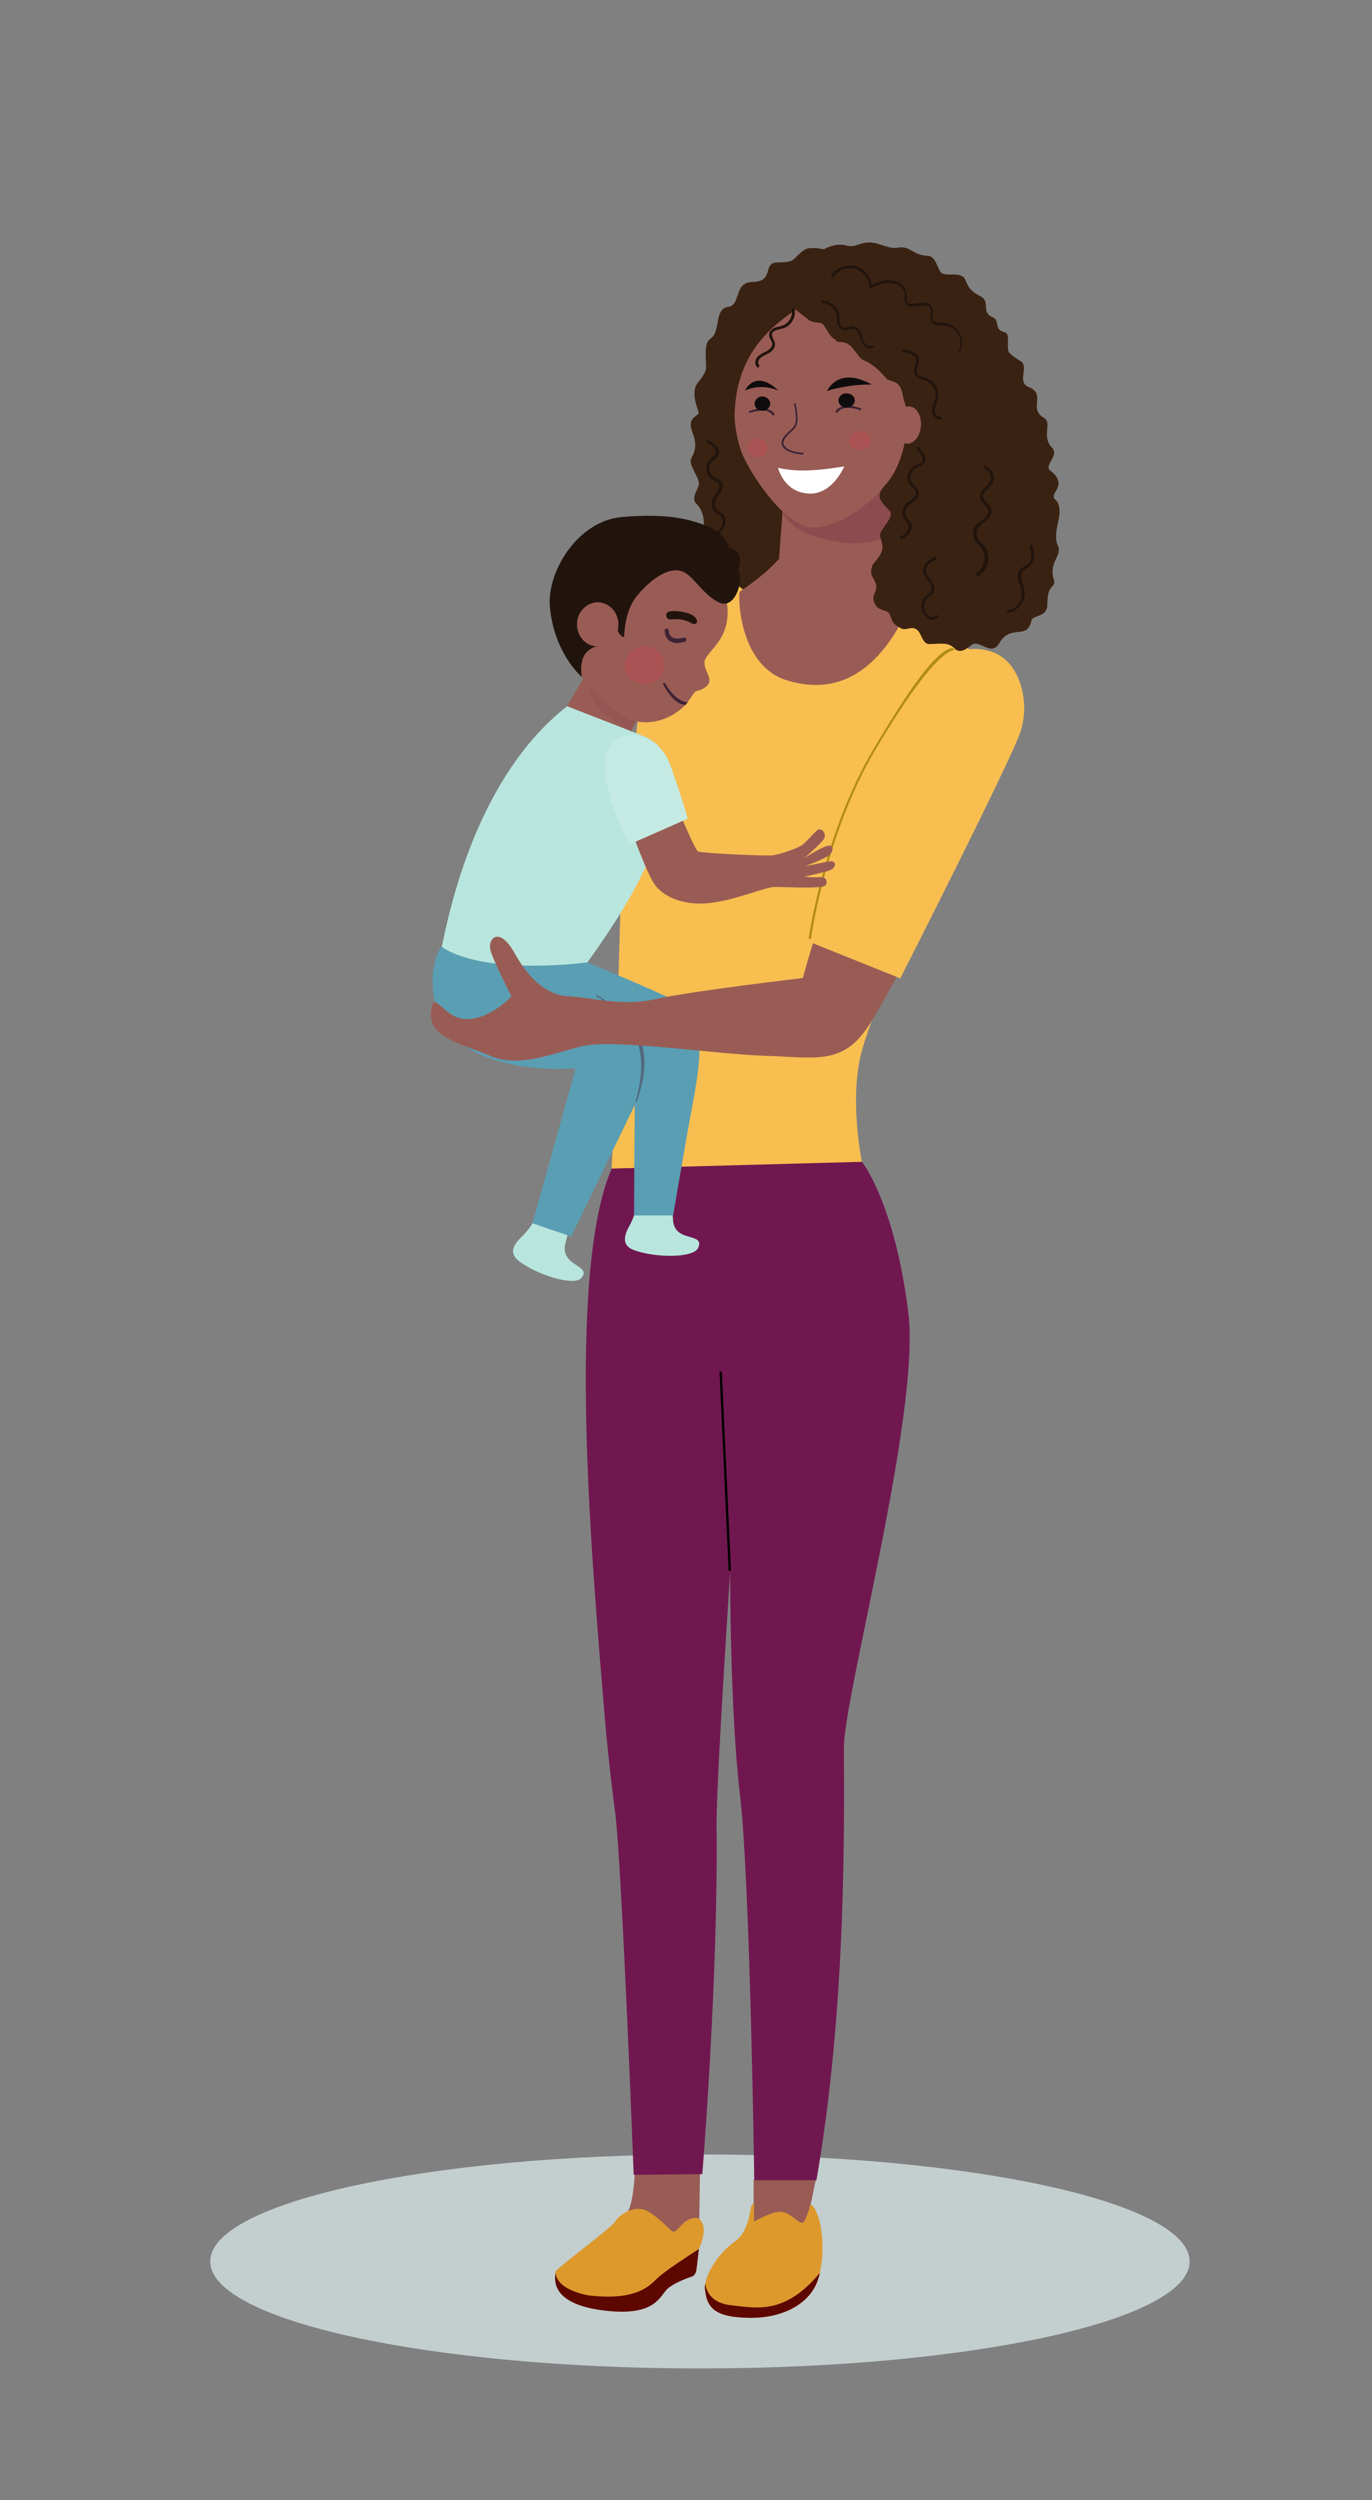 <?xml version="1.0" encoding="utf-8"?>
<!-- Generator: Adobe Illustrator 25.4.0, SVG Export Plug-In . SVG Version: 6.00 Build 0)  -->
<svg version="1.1" id="Layer_1" xmlns="http://www.w3.org/2000/svg" xmlns:xlink="http://www.w3.org/1999/xlink" x="0px" y="0px"
	 viewBox="0 0 404 736" style="enable-background:new 0 0 404 736;" xml:space="preserve">
<rect x="0" y="0" width="404" height="736" fill="#808080" stroke="none"/>
<style type="text/css">
	.st0{fill:#C3CECF;}
	.st1{fill:#B8E6DE;}
	.st2{fill:#995C55;}
	.st3{fill:#DD992C;}
	.st4{fill:#5E0700;}
	.st5{fill:#F8BE50;}
	.st6{fill:#5B4227;}
	.st7{fill:#3A2212;}
	.st8{opacity:0.81;fill:#89494E;}
	.st9{fill:#3D2335;}
	.st10{fill:#FFFFFF;}
	.st11{fill:#AB5354;}
	.st12{fill:#0F0C0D;}
	.st13{fill:#21140D;}
	.st14{fill:#711750;}
	.st15{fill:#5A9EB3;}
	.st16{opacity:0.28;fill:#89494E;}
	.st17{fill:#030002;}
	.st18{fill:#50687D;}
	.st19{fill:#B28C12;}
	.st20{fill:#C5EAE3;}
</style>
<path class="st0" d="M350.3,665.7c0,17.4-64.5,31.5-144.2,31.5c-79.6,0-144.2-14.1-144.2-31.5c0-17.4,64.5-31.5,144.2-31.5
	C285.7,634.2,350.3,648.3,350.3,665.7z"/>
<g>
	<path class="st1" d="M158.5,356.9c-1.3,3.3-3.6,6-5.2,7.5c-2.8,2.8-3,4.9-0.4,6.9c5.3,4,16.1,7.4,18.3,4.9c3.2-3.8-6.1-3.4-4.8-9.8
		c0.9-4.1,1.7-5.4,1.7-5.4L158.5,356.9z"/>
	<polygon class="st2" points="221.9,641.7 221.9,655.7 237.3,655.8 240.2,641.7 	"/>
	<g>
		<path class="st3" d="M241.4,669.1c-0.1,0.5-0.2,1-0.4,1.5c-2,7-9.7,11.8-20.2,11.7c-10.7-0.1-12.6-3.2-13.2-8.3
			c-0.1-0.7,0-1.3,0.1-2c0,0,0,0,0,0c1-4.6,5.2-9.8,8.6-12.1c3.9-2.6,4.5-8.5,4.8-10c0.4-1.5,0.9-1.1,0.9-1.1l0,5.2
			c0,0,4.9-2.9,7.8-2.9c2.9,0,5.4,3.6,6.5,3.2c1.1-0.4,2.3-5.3,2.3-5.3c0.9,0.1,1.5,1.3,2.3,3.5C242,655.3,242.9,662.5,241.4,669.1z
			"/>
		<path class="st4" d="M241.4,669.1c-0.1,0.5-0.2,1-0.4,1.5c-2,7-9.7,11.8-20.2,11.7c-10.7-0.1-12.6-3.2-13.2-8.3
			c-0.1-0.7,0-1.3,0.1-2c0,0.4,0.2,5.8,7.6,6.6C223.1,679.5,231.2,681.3,241.4,669.1z"/>
	</g>
	<g>
		<g>
			<path class="st2" d="M186.2,611.6c0,0,3,35.3-2,40.4c-11.2,11.6,9.5,15.6,14.2,12.2c4.7-3.4,7.5-10.4,7.5-10.4s0.4-27.7,0.7-41.5
				C206.9,604.4,186.2,611.6,186.2,611.6z"/>
			<g>
				<path class="st4" d="M163.7,668.6c-1.4,6,3.1,10.3,14.6,11.6c14.7,1.7,16-4.3,18.2-6.4c1.7-1.6,5.5-3.1,7.4-3.7
					c0.6-0.2,1.1-1.2,1.2-2.1c0.2-1.5,0.7-6,0.7-6c-3,1.9-9.8,6.4-11.8,8.2c-2.6,2.4-6.1,7.2-19.7,4.6
					C168.7,673.8,165.8,670.1,163.7,668.6z"/>
				<path class="st3" d="M174.2,675.8c13.8,1.4,17.2-3.2,19.8-5.6c2-1.8,8.8-6.3,11.8-8.2c0,0,2.9-5.8,0.4-8.5
					c-1-1.1-3.5-0.8-5.9,1.9c-3,3.4-1.7,0.7-9.1-4.2c-4.3-2.8-9.2,1.1-10,2.7c-0.8,1.6-15.6,12.5-17.5,14.6
					c-0.2,0.2-0.2,1.8,1.2,3.4C166.6,673.9,171,675.5,174.2,675.8z"/>
			</g>
		</g>
		<path class="st5" d="M261,174.7c0,0,29,18.3,35.6,25.6c6.6,7.3-34.9,80.2-42.8,109c-3.9,14.2,0,32.7,0,32.7s-75.4,31.2-73.7,1.9
			c1.1-19.4,2.9-87.9,2.9-87.9l7.6-70.1l38.9-21.3c0,0-18.1,28.2,2.5,34.1C249,203.6,262.6,182.9,261,174.7z"/>
		<g>
			<g>
				<path class="st6" d="M224,157.1c4.1-5,3.8-15.2,1.2-22.2c-2.7-7-6.5-14.4-6.5-14.5l-0.8,0.4c0,0.1,3.8,7.5,6.5,14.4
					c2.5,6.5,2.8,16.5-1.1,21.3L224,157.1z"/>
			</g>
			<g>
				<path class="st7" d="M244.1,73.8c0,0-3.1-1.1-6-0.7c-1.5,0.2-3,1.9-3.9,2.8c-1.5,1.6-3.6,1.2-5.8,1.4c-3.8,0.4-0.4,5.6-6.8,5.7
					c-5.5,0.1-3.4,6.4-6.9,7.3c-4.6,0.3-2.3,7.3-5.5,9.4c-2.1,1.4-1.2,6.2-1.3,8.6c-0.1,1.4-1.5,3.3-2.3,4.2
					c-2.7,3.2,0.4,8.6,0.1,9.2c-0.7,1.1-3.4,1.4-1.8,5.6c1,2.6,1.3,4.7-0.3,7.5c-1.1,2,2.3,5.5,2.2,7.7c-0.1,1.5-2.4,4-0.9,5.6
					c2.5,2.6,2.5,5.3,2.3,8.5c-0.1,2.4,4.2,6.2,4.9,9.8c0.2,0.3,0.4,0.6,0.6,0.9c2.1,2.9,4.6,5.3,7.6,7.3
					c20.4,13.5,36.3-1.5,36.3-1.5L244.1,73.8z"/>
				<path class="st2" d="M217.8,174.2c-0.5,2,0,21.9,14,26.1c14.8,4.5,26.9-2.4,35.6-21.1l-6.5-4.6l3.3-26.2l1.1-8l0.8-5.8
					l-35.2,9.4l-1.5,20.5C225,169.5,218.6,173.6,217.8,174.2z"/>
			</g>
			<g>
				<g>
					<g>
						<path class="st8" d="M230.5,150.9c3.2,6.6,13.8,8.3,17.2,8.8c7,1,14.8-1.7,19.7-2.8l-0.9-27.1l0,0
							c-6.4,12.5-17.5,16.8-22.9,17.9c-0.7,0.1-1.3,0.2-1.7,0.3c-0.5,0-1,0-1.6-0.1C239.7,147.7,231.4,151.2,230.5,150.9z"/>
						<path class="st2" d="M267.2,131.9c-5.9,15.6-21.3,23.8-28,23.4c-8.8-0.5-19.2-17.4-21-22.6c-1.6-4.8-1.8-8.3-2.1-11.7
							C214.3,97.9,227,83,236,82.4c0,0,1.4-0.3,3.8-0.5c8.7-0.7,29.4,0.7,30.5,28.7C270.5,119.3,269.3,126.3,267.2,131.9z"/>
						<g>
							<path class="st9" d="M235.4,133.7c-1.6-0.2-4.2-0.8-5-2.4c-1-1.8,1.1-3.6,2.5-4.8l0.2-0.2c1.6-1.5,1.5-3.3,0.7-7.5l0.5-0.1
								c0.8,4.5,0.9,6.4-0.9,8l-0.2,0.2c-1.3,1.2-3.1,2.8-2.3,4.2c1,1.8,4.7,2.2,5.7,2.2l0,0.5C236.3,133.8,235.9,133.8,235.4,133.7
								z"/>
						</g>
						<path class="st10" d="M229.1,137.7c0,0,3.2,0.9,8.2,0.8c5-0.1,11.3-1.2,11.3-1.2s-3.4,8.2-10.2,8
							C230.8,145.1,229.1,137.7,229.1,137.7z"/>
						<path class="st7" d="M216.3,123.5c0,2.9-1.4,0.4-1.7-2.9C212.8,97.3,227,82.9,236,82.4c0,0,1.4-0.3,3.8-0.5
							c0.7,1.3-0.3,1.5-1.3,5.1C237.1,91.9,216.2,96.9,216.3,123.5z"/>
						<path class="st11" d="M226,132.1c-0.2,1.5-1.6,2.6-3.2,2.5c-1.6-0.2-2.8-1.6-2.6-3.1c0.2-1.5,1.6-2.6,3.2-2.5
							C225,129.1,226.1,130.5,226,132.1z"/>
						<path class="st11" d="M256.4,130.1c-0.2,1.5-1.7,2.6-3.5,2.4c-1.8-0.2-3-1.6-2.9-3.1c0.2-1.5,1.7-2.6,3.5-2.4
							C255.3,127.1,256.6,128.5,256.4,130.1z"/>
						<g>
							<path class="st9" d="M253.6,120.6c0.1-0.2,0-0.4-0.2-0.4c-0.6-0.2-1.1-0.4-1.6-0.5c-0.1,0-0.2,0-0.3-0.1
								c-1.9-0.4-3.2-0.1-4.1,0.3c-0.1,0-0.2,0.1-0.2,0.1c-0.8,0.4-1.1,0.9-1.1,1c-0.1,0.2,0,0.4,0.1,0.5c0,0,0.1,0,0.1,0
								c0.1,0,0.3,0,0.4-0.2c0,0,0.2-0.3,0.6-0.6c0.2-0.1,0.3-0.2,0.5-0.3c0.7-0.3,1.7-0.5,3.3-0.2c0.2,0,0.4,0.1,0.6,0.1
								c0.4,0.1,0.9,0.2,1.4,0.4C253.3,120.9,253.5,120.8,253.6,120.6z"/>
						</g>
						<path class="st12" d="M219.3,115c0,0,4.5-2.4,9.9,0C229.2,115,223.1,108.4,219.3,115z"/>
						<path class="st12" d="M243.5,115.1c0,0,5.8-2,13.2-1.9C256.7,113.3,247.8,107.4,243.5,115.1z"/>
					</g>
					<path class="st12" d="M246.9,117.9c0,1.2,1.1,2.1,2.4,2.1c1.3,0,2.4-1,2.4-2.1c0-1.2-1.1-2.1-2.4-2.1
						C248,115.7,246.9,116.7,246.9,117.9z"/>
					<g>
						<path class="st9" d="M220.5,121.4c-0.1-0.2,0-0.4,0.2-0.4c0.6-0.2,1.1-0.4,1.6-0.5c0.1,0,0.2,0,0.3-0.1
							c1.9-0.4,3.2-0.1,4.1,0.3c0.1,0,0.2,0.1,0.2,0.1c0.8,0.4,1.1,0.9,1.1,1c0.1,0.2,0,0.4-0.1,0.5c0,0-0.1,0-0.1,0
							c-0.1,0-0.3,0-0.4-0.2c0,0-0.2-0.3-0.6-0.6c-0.2-0.1-0.3-0.2-0.5-0.3c-0.7-0.3-1.7-0.5-3.3-0.2c-0.2,0-0.4,0.1-0.6,0.1
							c-0.4,0.1-0.9,0.2-1.4,0.4C220.8,121.6,220.6,121.5,220.5,121.4z"/>
					</g>
					<path class="st12" d="M226.8,118.8c0,1.1-1,2.1-2.3,2.1c-1.3,0-2.3-0.9-2.3-2.1c0-1.1,1-2.1,2.3-2.1
						C225.7,116.7,226.8,117.7,226.8,118.8z"/>
				</g>
				<path class="st7" d="M312,150.5c0.1,2.7-2,7-0.5,10.1c1.4,3-2.8,4.9-1.2,10c0.8,2.7-1.9,0.8-1.9,7.3c0,4-4.3,3-4.7,4.8
					c-1.3,6-6,0.7-9.5,6.7c-2.1,3.6-5.1-0.3-7.3,0.1c-1.2,0.1-3.5,3.6-5.8,1.4c-1.9-1.9-3.8-1.4-7.3-1.3c-2.3,0.1-2.3-3.2-3.9-4.3
					c-1.5-1.1-3,0.4-4.5-0.3c-2.6-1.3-2.6-2-3.3-3.9c-0.4-1.5-2.6-1.3-3.7-2.3c-1-0.9-1.5-2.4-1.1-3.6c1.2-2.5,0.8-3.3-0.4-5.4
					c-0.8-1.3-0.1-3.3,0.1-3.6c3-3.6,3.4-4.4,2.2-8.1c-0.6-1.7,2.4-3.9,3.1-6.4c0.6-2.2-6.1-4.2-1.9-8.6c5.5-5.8,7.6-16.8,6.3-23.5
					c-0.1-0.3-0.1-0.5-0.2-0.8c-0.9-2.1-0.6-5.1-2.8-6.2c-0.6-0.3-1.3-0.5-1.9-0.7c-0.2-0.1-0.4-0.1-0.6-0.2
					c-1.9-2.3-3.9-4.3-6.5-5.5c-0.3-0.1-0.6-0.3-0.9-0.4c-2.2-2-3.1-5.4-6.7-5.1c-0.2,0-0.4-0.1-0.6-0.2c-0.2-0.1-0.4-0.3-0.5-0.5
					c-1.7-0.9-2.3-2.7-3.4-4.2c-0.8-1.1-2.2-0.7-3.4-1.1c-0.4-0.1-0.7-0.3-1-0.5c-0.3-0.2-0.6-0.4-0.9-0.7c-2.3-1.7-4-3.1-4.7-4
					c-3.1-3.7,7.6-19.3,16.4-17.3c2.9,1,4.1-1.1,7.7-0.8c2.7,0.3,5.2,2,7.9,1.5c3.4-0.6,4.3,2.3,8.5,2.4c2.4,0,3,3.8,3.9,4.8
					c1,1.3,4,0.2,6.1,1.1c2,0.8,0.7,3.6,5.4,5.9c3.5,1.7,0.1,4.7,3.8,6.3c2.3,1,0.2,3.6,3.5,4.4c1.9,0.5,0.4,4.3,1.3,5.9
					c0.9,1.3,3.9,2.7,4,3.1c1.1,1.9-0.4,3.8,0.4,5.9c0.7,1.6,2.2,0.9,3.5,2.8c1.4,2.3-1.4,5.3,2.4,7.5c2.6,1.5-0.9,5.4,2.4,8.8
					c2.2,2.3-2.4,5-0.6,6.7c1,0.8,2.4,1.8,2.5,3.8c0.1,1.4-1.6,3-1.4,4C310.2,147.3,311.9,146.9,312,150.5z"/>
				<g>
					<g>
						<path class="st13" d="M282.5,103.8c1-1.6,1.1-3.7,0.1-5.6c-1-1.9-2.8-3.1-4.6-3.2c-0.3,0-0.6,0-0.8,0c-1,0-1.9,0-2.4-0.6
							c-0.4-0.5-0.3-1.2-0.2-1.9c0.1-0.8,0.2-1.7-0.3-2.4c-0.9-1.3-2.6-1.1-4.2-0.8c-1.7,0.2-2.8,0.3-3.1-0.6
							c-0.1-0.3-0.1-0.7,0-1.2c0-0.2,0-0.5,0-0.7c0-2.4-2.4-4.1-4.6-4.3c-2.1-0.2-4,0.6-5.7,1.4c-0.3-2.6-2.3-4.9-4.8-5.6
							c-2.7-0.7-5.9,0.6-7.3,3l0.7,0.4c1.3-2.1,4-3.2,6.4-2.6c2.4,0.6,4.2,3,4.3,5.4l0,0.6l0.6-0.3c1.8-0.8,3.8-1.7,5.9-1.5
							c1.9,0.2,3.9,1.6,3.9,3.5c0,0.2,0,0.4,0,0.6c-0.1,0.5-0.1,1,0.1,1.6c0.6,1.6,2.4,1.3,4,1.1c1.4-0.2,2.8-0.4,3.4,0.5
							c0.3,0.5,0.3,1.2,0.2,1.9c-0.1,0.8-0.2,1.8,0.4,2.5c0.7,0.9,2,0.9,3.1,0.9c0.3,0,0.5,0,0.8,0c1.6,0.1,3.1,1.1,3.9,2.8
							c0.8,1.6,0.8,3.5-0.1,4.8L282.5,103.8z"/>
					</g>
					<g>
						<path class="st13" d="M287.8,169.7c1.5-0.7,2.7-2.2,3.1-4.1c0.4-1.8,0-3.7-1.1-5c-0.2-0.2-0.5-0.5-0.7-0.7
							c-0.3-0.3-0.6-0.6-0.9-1c-0.8-1.1-0.7-2.7,0-3.7c0.4-0.5,0.9-0.9,1.5-1.4c0.3-0.2,0.6-0.4,0.8-0.7c1.1-1,1.7-2.1,1.4-3.2
							c-0.2-0.8-0.8-1.4-1.3-2c-0.5-0.5-1-1.1-1.1-1.7c-0.1-0.9,0.6-1.5,1.4-2.3c0.5-0.5,1-1,1.3-1.5c0.5-0.9,0.6-2.1,0.1-3.2
							c-0.5-1.1-1.4-1.9-2.5-2.1l-0.2,0.8c0.8,0.2,1.5,0.8,1.9,1.6c0.4,0.9,0.4,1.8-0.1,2.5c-0.3,0.5-0.7,0.9-1.2,1.4
							c-0.9,0.8-1.7,1.7-1.6,3c0.1,0.9,0.7,1.6,1.3,2.2c0.5,0.5,1,1,1.1,1.6c0.2,1.1-0.7,2-1.2,2.4c-0.3,0.2-0.5,0.4-0.8,0.6
							c-0.6,0.4-1.2,0.9-1.7,1.5c-1,1.4-1,3.3-0.1,4.7c0.3,0.4,0.6,0.8,1,1.1c0.2,0.2,0.4,0.4,0.6,0.6c0.9,1.1,1.3,2.7,0.9,4.3
							c-0.3,1.6-1.3,2.9-2.6,3.5L287.8,169.7z"/>
					</g>
					<g>
						<path class="st13" d="M256.1,102.7c0.5,0,0.9-0.2,1.3-0.5l-0.6-0.6c-0.2,0.2-0.5,0.3-0.7,0.3c-0.5,0-1-0.3-1.3-0.7
							c-0.4-0.5-0.6-1.2-0.8-1.9c-0.1-0.3-0.2-0.6-0.3-0.8c-0.5-1.4-1.4-2.2-2.4-2.4c-0.6-0.1-1.1,0.1-1.6,0.2
							c-0.5,0.1-1,0.3-1.4,0.1c-0.6-0.2-0.9-0.9-1-1.5c-0.1-0.4-0.1-0.7-0.1-1.1c0-0.4,0-0.8-0.1-1.2c-0.4-2.4-2.8-4.3-5.3-4.1
							l0.1,0.8c2-0.2,4.1,1.4,4.4,3.4c0.1,0.3,0.1,0.7,0.1,1.1c0,0.4,0,0.8,0.1,1.2c0.2,1.1,0.8,1.8,1.6,2.1c0.7,0.2,1.3,0,1.9-0.1
							c0.4-0.1,0.9-0.2,1.3-0.2c1,0.1,1.5,1.3,1.7,1.8c0.1,0.3,0.2,0.5,0.3,0.8c0.2,0.7,0.5,1.5,1,2.2c0.4,0.6,1.2,1,1.9,1
							C256,102.7,256,102.7,256.1,102.7z"/>
					</g>
					<g>
						<path class="st13" d="M223.2,108.3l0.5-0.7c-0.3-0.2-0.4-0.5-0.4-0.7c-0.1-0.5,0.1-1,0.5-1.4c0.5-0.5,1.1-0.8,1.7-1.1
							c0.3-0.1,0.5-0.3,0.8-0.4c1.3-0.7,2-1.7,1.9-2.7c0-0.6-0.3-1.1-0.5-1.5c-0.2-0.5-0.4-0.9-0.4-1.4c0.1-0.6,0.7-1,1.3-1.2
							c0.3-0.1,0.7-0.2,1.1-0.3c0.4-0.1,0.8-0.2,1.1-0.3c2.3-0.8,3.8-3.5,3.1-5.9l-0.8,0.2c0.5,2-0.7,4.2-2.6,4.9
							c-0.3,0.1-0.7,0.2-1,0.3c-0.4,0.1-0.8,0.2-1.2,0.3c-1,0.4-1.7,1.1-1.8,1.9c-0.1,0.7,0.2,1.3,0.5,1.8c0.2,0.4,0.4,0.8,0.4,1.2
							c0,1-1.1,1.7-1.5,2c-0.2,0.1-0.5,0.3-0.8,0.4c-0.7,0.3-1.4,0.7-2,1.3c-0.5,0.5-0.8,1.3-0.7,2.1
							C222.5,107.6,222.8,108,223.2,108.3z"/>
					</g>
					<g>
						<path class="st13" d="M265.4,158.9c0.8-0.5,1.7-1.1,2.3-1.9c0.6-0.8,1-2,0.5-3.1c-0.2-0.4-0.5-0.8-0.8-1.1
							c-0.2-0.3-0.5-0.5-0.6-0.8c-0.6-1.1,0-2.5,0.9-3.3c0.3-0.2,0.5-0.4,0.8-0.7c1.1-0.8,2.3-1.8,2-3.2c-0.1-0.8-0.7-1.3-1.2-1.8
							c-0.2-0.2-0.4-0.4-0.6-0.7c-0.5-0.6-0.7-1.4-0.5-2.3c0.1-0.8,0.6-1.6,1.2-2c0.3-0.2,0.6-0.3,1-0.5c0.8-0.4,1.7-0.7,2-1.6
							c0.5-1.3-0.4-2.4-1.2-3.4c-0.3-0.4-0.6-0.8-0.8-1.1l-0.7,0.4c0.2,0.4,0.6,0.8,0.9,1.2c0.7,0.9,1.4,1.7,1,2.6
							c-0.2,0.6-0.9,0.9-1.6,1.2c-0.4,0.2-0.7,0.3-1.1,0.6c-0.8,0.5-1.4,1.5-1.6,2.5c-0.2,1.1,0.1,2.1,0.7,2.9
							c0.2,0.3,0.5,0.5,0.7,0.7c0.4,0.4,0.9,0.8,1,1.4c0.2,0.9-0.7,1.7-1.7,2.4c-0.3,0.2-0.6,0.5-0.9,0.7c-1.5,1.4-1.7,3.2-1.1,4.3
							c0.2,0.4,0.5,0.7,0.7,1c0.3,0.3,0.5,0.6,0.7,0.9c0.3,0.7,0.1,1.6-0.4,2.3c-0.5,0.7-1.3,1.2-2.1,1.7L265.4,158.9z"/>
					</g>
					<g>
						<path class="st13" d="M211.7,157.2c0.6-0.7,1.3-1.5,1.7-2.5c0.3-0.9,0.4-2.2-0.4-3.2c-0.3-0.4-0.7-0.6-1.1-0.8
							c-0.3-0.2-0.6-0.4-0.8-0.6c-0.9-0.9-0.7-2.4-0.1-3.4c0.2-0.3,0.4-0.6,0.6-0.9c0.8-1.1,1.7-2.4,1-3.7c-0.4-0.7-1-1-1.7-1.4
							c-0.3-0.1-0.6-0.3-0.8-0.4c-0.6-0.4-1.1-1.2-1.2-2c-0.1-0.8,0.1-1.7,0.6-2.2c0.2-0.3,0.5-0.5,0.8-0.8c0.7-0.6,1.4-1.2,1.4-2.2
							c0.1-1.4-1.1-2.2-2.1-2.9c-0.4-0.3-0.8-0.5-1.1-0.8l-0.6,0.6c0.4,0.3,0.8,0.6,1.2,0.9c1,0.7,1.8,1.2,1.8,2.1
							c-0.1,0.6-0.6,1.1-1.2,1.6c-0.3,0.3-0.6,0.5-0.9,0.9c-0.6,0.8-0.9,1.8-0.8,2.9c0.2,1.1,0.7,2,1.5,2.6c0.3,0.2,0.6,0.3,0.9,0.5
							c0.6,0.3,1.1,0.5,1.3,1c0.4,0.9-0.2,1.8-0.9,2.8c-0.2,0.3-0.4,0.6-0.6,1c-1,1.7-0.6,3.5,0.3,4.4c0.3,0.3,0.7,0.5,1,0.7
							c0.4,0.2,0.7,0.4,0.9,0.7c0.5,0.5,0.6,1.5,0.3,2.3c-0.3,0.9-0.9,1.6-1.5,2.3L211.7,157.2z"/>
					</g>
					<g>
						<path class="st13" d="M276.7,123.5c0.3,0,0.5-0.1,0.8-0.2l-0.4-0.7c-0.3,0.2-0.6,0.1-0.9-0.1c-0.5-0.3-1-1.1-0.9-1.8
							c0-0.7,0.3-1.3,0.5-2c0.2-0.6,0.4-1.2,0.5-1.9c0.3-2.3-1.3-4.8-3.6-5.6c-0.2-0.1-0.5-0.1-0.7-0.2c-0.8-0.2-1.6-0.5-1.9-1.1
							c-0.3-0.6-0.1-1.4,0.2-2.2c0.3-0.9,0.6-2,0-2.9c-0.3-0.4-0.6-0.6-0.9-0.8c-1.1-0.7-2.4-1.1-3.7-1.2l-0.1,0.8
							c1.2,0.1,2.3,0.5,3.3,1.1c0.2,0.1,0.5,0.3,0.7,0.6c0.4,0.6,0.2,1.4-0.1,2.2c-0.3,0.9-0.6,1.9-0.1,2.8c0.5,0.9,1.5,1.2,2.4,1.5
							c0.2,0.1,0.4,0.1,0.6,0.2c2,0.7,3.4,2.8,3.1,4.7c-0.1,0.6-0.3,1.1-0.5,1.7c-0.3,0.7-0.5,1.4-0.6,2.2c-0.1,1,0.5,2,1.3,2.5
							C276,123.4,276.4,123.5,276.7,123.5z"/>
					</g>
					<g>
						<path class="st13" d="M296.6,180.4c1.5-0.1,2.9-0.9,3.9-2.2c1-1.3,1.4-2.9,1.2-4.3c-0.1-0.6-0.3-1.3-0.5-1.9
							c-0.5-1.4-0.9-2.7-0.2-3.7c0.3-0.4,0.8-0.7,1.3-1c0.5-0.3,0.9-0.6,1.3-1c1.5-1.6,1-4,0.3-6l-0.8,0.3c1.1,3.3,0.5,4.5-0.1,5.2
							c-0.3,0.3-0.7,0.6-1.2,0.8c-0.6,0.3-1.2,0.7-1.6,1.3c-0.9,1.3-0.4,2.9,0.1,4.4c0.2,0.6,0.4,1.2,0.5,1.8c0.2,1.2-0.1,2.6-1,3.7
							c-0.8,1.1-2,1.8-3.3,1.9L296.6,180.4z"/>
					</g>
					<g>
						<path class="st13" d="M274.6,182.4c0.3,0,0.6,0,0.8-0.1c0.5-0.2,0.9-0.5,1.1-1l-0.8-0.3c-0.1,0.3-0.3,0.4-0.6,0.5
							c-0.5,0.2-1.2,0.1-1.6-0.2c-0.8-0.5-1.3-1.4-1.4-2.4c-0.1-1,0.2-2,0.9-2.7c0.2-0.2,0.4-0.3,0.6-0.5c0.5-0.4,1-0.7,1.3-1.3
							c0.5-1,0.2-2.2-0.7-3.5c-0.1-0.2-0.3-0.4-0.4-0.5c-0.5-0.7-1-1.4-1.1-2.1c-0.3-1.7,1.4-3.2,3.2-3.6l-0.2-0.8
							c-1.1,0.2-2.1,0.8-2.8,1.6c-0.8,0.9-1.2,1.9-1,2.9c0.2,1,0.7,1.7,1.3,2.5c0.1,0.2,0.3,0.4,0.4,0.5c0.4,0.6,1,1.7,0.6,2.6
							c-0.2,0.4-0.6,0.7-1,1c-0.2,0.2-0.5,0.4-0.7,0.6c-0.9,0.8-1.3,2.1-1.1,3.3c0.1,1.3,0.8,2.4,1.8,3
							C273.6,182.3,274.1,182.4,274.6,182.4z"/>
					</g>
				</g>
			</g>
		</g>
	</g>
	<path class="st14" d="M253.8,342c0,0,9.7,12,13.7,44.7c3.5,29.3-19,112.6-19,127.6c0,19.8,1,75.5-8.1,127.5h-18.3
		c0,0-1.2-88-4.2-113.4c-3-25.4-2.9-65.9-2.9-65.9s0,0-1.2,19.2c-0.7,11.2-2.9,46.5-2.8,56c0.5,45-4.2,102.3-4.2,102.3l-20.2,0.2
		c0,0-3.4-89.1-5.4-106.2c-0.5-4-1.9-14.3-3.1-28.3c-3.8-45.7-11.4-130.3,2-161.7L253.8,342z"/>
	<polygon class="st2" points="174.4,195.4 166.9,207.9 185.6,215.8 190.8,205.8 	"/>
	<path class="st1" d="M187.9,352.6c-0.3,3.5-1.7,6.8-2.8,8.7c-1.8,3.4-1.4,5.6,1.6,6.7c6.2,2.3,17.6,2.4,18.9-0.7
		c2-4.6-6.9-1.4-7.4-8c-0.4-4.2,0.1-5.7,0.1-5.7L187.9,352.6z"/>
	<path class="st1" d="M153.4,308.4c0,0-29.1-1.4-23.3-29.7c2.3-11.2,10.4-50.1,36.9-70.8c0,0,21.1,8.2,22.8,8.9
		c3.8,1.6,6.5,4.9,8.2,10.1c1.7,5.3-4.9,23.6-11.6,35.6c-6.6,12-16.1,24.4-16.1,24.4L153.4,308.4z"/>
	<path class="st15" d="M172.9,283.3c0,0,20.5,8.4,28,12.3c7.6,3.9,5,19.1,2.9,30.3c-1.5,7.8-5.6,31.9-5.6,31.9h-11.5l0.2-32.5
		L168.2,364l-11.4-3.9l12.7-45.6c0,0-35.9,3.3-41.3-18.9c-2.4-10,1.1-16.1,1.8-16.9C143,287.4,172.9,283.3,172.9,283.3z"/>
	<g>
		<path class="st2" d="M208.9,200.5c-0.2,1.7-2.6,2.7-3.7,2.9c-0.9,0.1-1.6,2.1-3.4,4.1c-0.1,0.2-0.3,0.3-0.5,0.5
			c-0.3,0.3-0.6,0.6-1,0.9c-3,2.4-7.3,4.2-12,3.6c-4.7-0.6-11.5-5.9-17.9-14.2c-6.4-8.2-11.8-25.4,4.8-36.6
			c16.6-11.2,36,1.8,38.6,14.3c2.4,11.6-5.3,15.2-6.3,18.5C207,196.6,209.1,198.8,208.9,200.5z"/>
		<g>
			<path class="st9" d="M199.4,189.3c-1,0-1.8-0.3-2.4-0.8c-1.4-1.1-1.3-2.9-1.3-2.9c0-0.3,0.3-0.6,0.6-0.6c0,0,0,0,0,0
				c0.3,0,0.6,0.3,0.6,0.6c0,0,0,1.3,0.9,1.9c0.7,0.6,1.9,0.6,3.5,0.2c0.3-0.1,0.7,0.1,0.8,0.4c0.1,0.3-0.1,0.7-0.4,0.8
				C200.8,189.1,200.1,189.3,199.4,189.3z"/>
		</g>
		<path class="st13" d="M196.3,181.7c0.7,1.6,3.1-0.6,7.2,1.7c2.3,1.3,2.9-2.1-1.7-3.1C197.3,179.3,195.6,180.1,196.3,181.7z"/>
		<path class="st11" d="M195.7,195.8c0,3.1-2.7,5.6-5.9,5.6c-3.3,0-5.9-2.5-5.9-5.6c0-3.1,2.7-5.6,5.9-5.6
			C193,190.2,195.7,192.7,195.7,195.8z"/>
		<g>
			<path class="st9" d="M202.5,206.7c-0.1,0.2-0.5,0.6-0.6,0.8c-3.7,0-6.8-6.2-6.7-6.3l0.6-0.2C195.7,200.9,198.8,206.7,202.5,206.7
				z"/>
		</g>
		<path class="st13" d="M171.3,199.2c-1.3-8.8,5.1-9,5.1-9s6.4-9.5,5.6-6.5c-0.8,3.2,1.8,3.9,1.8,3.9s-0.1-7.3,3.6-12
			c4-4.9,9.4-8.9,13.5-7.4c3.1,1.1,5.6,6.3,10.5,9c4.9,2.7,7.7-6,6-9.4c0,0,2.3-5.7-2.7-6.5c0,0-0.8-4.1-6.1-6.3
			c-5.3-2.1-11.8-4-25.5-2.8c-12.7,1.1-21.9,15.6-21.2,26.1C162.9,191.1,170.1,198.3,171.3,199.2z"/>
		<path class="st2" d="M182.1,183.8c0,3.6-2.8,6.5-6.1,6.5c-3.4,0-6.1-2.9-6.1-6.5c0-3.6,2.8-6.5,6.1-6.5
			C179.3,177.3,182.1,180.2,182.1,183.8z"/>
		<path class="st16" d="M173.1,201.4c0,0,9.1,10.6,14.3,10.8l-1.6,3.1C185.8,215.3,172.9,208.8,173.1,201.4z"/>
	</g>
	<g>
		
			<rect x="213.2" y="403.7" transform="matrix(0.999 -4.577794e-02 4.577794e-02 0.999 -19.604 10.229)" class="st17" width="0.7" height="58.7"/>
	</g>
	<g>
		<path class="st18" d="M187.4,324.5l-0.3-0.1c4.6-15.7-0.3-24.4-11.6-31.2l0.2-0.3C187.1,299.8,193.5,307.7,187.4,324.5z"/>
	</g>
	<path class="st2" d="M285.7,198.7c8.3,2.9,13.6,18.3,8,31.3c-5.7,13-29,57.3-37,70.5c-8,13.3-15.8,10.8-31.2,10.3
		c-15.5-0.5-45-5.1-54.2-2.8c-9.2,2.3-18.5,6.4-27,2.8c-8.5-3.6-18.2-5.4-17.4-12.9c0.8-7.5,3.3,1.9,10.3,2.1
		c7,0.2,13.4-6.7,13.4-6.7s-5.4-10.5-6.2-13.7c-0.8-3.3,2.6-7.2,7.2,1.1c4.6,8.3,10.1,12.4,16,12.6c5.8,0.2,15.5,3.1,25.5,0.8
		c10-2.3,43.3-6.2,43.3-6.2S262.6,190.8,285.7,198.7z"/>
	<path class="st5" d="M292.4,192c8,2.9,11,14.7,8.1,23.4c-2.9,8.7-35.4,72.6-35.4,72.6l-26.4-10.6
		C238.6,277.5,260.7,180.4,292.4,192z"/>
	<g>
		<path class="st19" d="M238.8,276.4l-0.7-0.1c0.1-0.4,4.4-31,19-55.6c13.9-23.5,19.5-29.1,23.3-30l0.9,0.6
			c-3.3,0.3-10,6.6-23.7,29.7C243.2,245.4,238.8,276,238.8,276.4z"/>
	</g>
	<path class="st2" d="M186.4,245.7c0,0,4.3,12,6.6,15c2.3,2.9,7.4,5.8,15.1,5.2c7.8-0.6,17.1-4.8,20-4.8c2.9,0,12.2,0.5,14.5-0.2
		c1.1-0.3,1.4-2.9-1.2-2.7c-2.7,0.2-4.4-0.2-4.4-0.2s5.4-1.1,7.3-1.8c1.9-0.6,2.4-3.1-0.3-2.6c-2.7,0.5-7,1.4-7,1.4s5.8-2.1,7.2-3.3
		c1.4-1.2,1.4-3.4-0.9-2.6c-2.3,0.8-6.6,3.6-6.6,3.6s5.2-4.4,6-5.9c0.8-1.5-1-3.5-2.2-2.3c-1.2,1.1-3.3,3.6-4.5,4.4
		c-1.2,0.8-6.5,2.7-8.6,2.9c-2,0.2-21.1-0.6-21.9-1.2c-0.9-0.6-5.3-11.1-5.3-11.1L186.4,245.7z"/>
	<path class="st20" d="M183.1,216.9c4.1-1.4,8.4,0.3,11.6,3.7c3.1,3.4,7.8,20.4,7.8,20.4l-17.2,7.6
		C185.4,248.6,170.6,221.1,183.1,216.9z"/>
	
		<ellipse transform="matrix(7.477503e-02 -0.997 0.997 7.477503e-02 122.767 382.367)" class="st2" cx="267.4" cy="125" rx="5.5" ry="3.8"/>
</g>
</svg>
